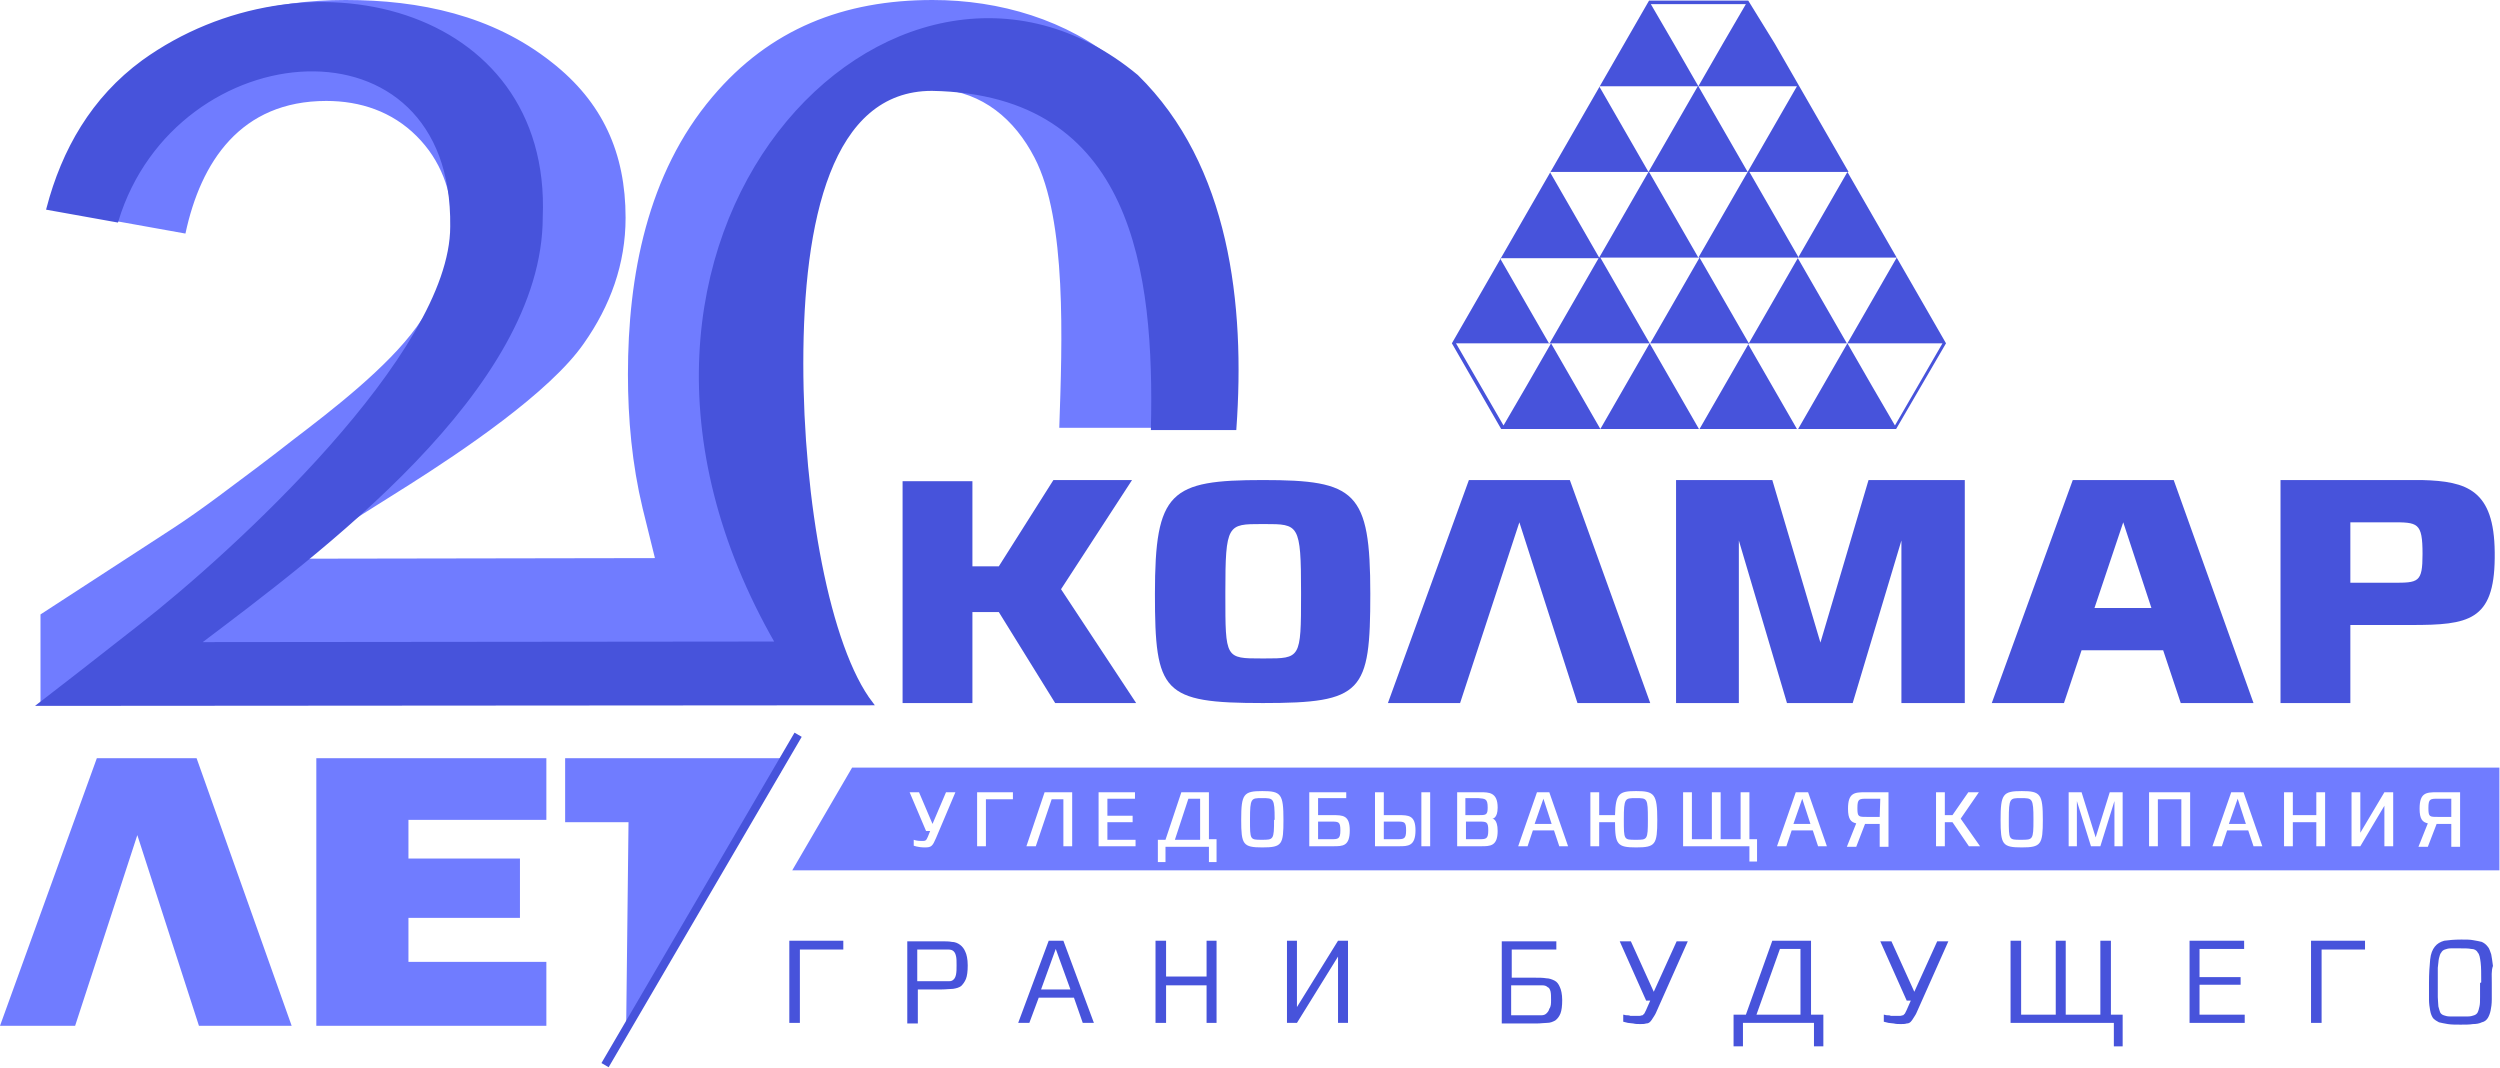 <?xml version="1.0" encoding="UTF-8"?> <svg xmlns="http://www.w3.org/2000/svg" width="426" height="182" viewBox="0 0 426 182" fill="none"> <g clip-path="url(#clip0_386_63)"> <path fill-rule="evenodd" clip-rule="evenodd" d="M12.8 174.8H0L16.5 129.2H33.5L49.7 174.8H33.9L23.4 142.3L12.8 174.8ZM93.1 163.9V174.8H53.9V129.2H93.1V139.7H69.6V146.3H88.6V156.4H69.6V163.9H93.1ZM122.2 149L106.7 174.9L107.1 140.1H96.3V129.2H133V131.6L127.7 140.1L122.2 149Z" fill="#707CFF"></path> <path fill-rule="evenodd" clip-rule="evenodd" d="M148.5 119.8C147.7 118.7 147 117.5 146.3 116.3C147 117.6 147.7 118.8 148.5 119.8ZM160 15.2C167.4 15.7 172.9 20.3 176.3 26.9C181.8 37.5 181 58.2 180.5 72.9H209.9H196.4C197 46.7 193.6 16.5 160 15.2ZM190.6 10.7C181.8 3.4 170.4 0 158.9 0C143.8 0 131.2 4.9 121.4 16.5C110.3 29.6 107 47 107 63.8C107 71.4 107.7 79.1 109.5 86.6L111.6 95.1L52.5 95.2C45.7 100.8 39.1 105.7 33.7 109.8L132.4 109.7C93.6 42.1 150 -17.8 190.6 10.7ZM59.9 88.8L69.9 82.5C78.4 77.1 93.7 66.9 99.5 58.5C104 52.1 106.6 45 106.6 37.1C106.6 26.1 102.7 17.4 94 10.6C83.9 2.6 71.5 0 58.9 0C46.4 0 34.7 3.1 24.4 10.5C51.6 -9.1 93.7 0.9 92.2 37C92.2 55.8 76.6 74 59.9 88.8ZM19.9 37.7L31.6 39.8C34.2 27.6 41 17.2 55.6 17.2C61.4 17.2 66.8 19 71 23.2C75.1 27.3 77 32.5 77.1 38.2C77.2 1.2 29.8 5.2 19.9 37.7ZM73 52.7C72.4 53.7 71.7 54.7 71 55.7C66 62.6 56.7 69.8 50 74.9C45.8 78.2 41.5 81.4 37.2 84.6C34.5 86.6 31.7 88.6 28.9 90.4L6.9 104.7V120C9.9 117.7 16.2 112.8 24.1 106.6C36.3 96.9 63 73 73 52.7Z" fill="#707CFF"></path> <path fill-rule="evenodd" clip-rule="evenodd" d="M135 148.3H425.9V130.8H145.2L135 148.3ZM417.6 139.2H415.4C414 139.2 413.8 139.2 413.8 137.7C413.8 136.1 414.1 136.1 415.5 136.1H417.7V139.2H417.6ZM419.2 144.2V135H415.2C413.4 135 412.3 135.1 412.3 137.8C412.3 139.6 412.8 140.1 413.7 140.3L412.1 144.3H413.7L415.2 140.4H417.7V144.3H419.2V144.2ZM407.8 144.2V135H406.3L402.2 141.9V135H400.7V144.2H402.2L406.3 137.3V144.2H407.8ZM396.2 144.2V135H394.7V138.9H390.7V135H389.2V144.2H390.7V140.1H394.7V144.2H396.2ZM382.7 140.4H379.8L381.3 136.1L382.7 140.4ZM385.5 144.2L382.3 135H380.2L377 144.2H378.6L379.5 141.5H383.1L384 144.2H385.5ZM373.2 144.2V135H366.2V144.2H367.7V136.2H371.7V144.2H373.2ZM361.7 144.2V135H359.5L357.1 142.7L354.7 135H352.5V144.2H353.9V136.5L356.3 144.2H357.9L360.3 136.5V144.2H361.7ZM346.5 139.7C346.5 143.1 346.4 143.1 344.4 143.1H344.3C342.3 143.1 342.3 143.1 342.3 139.7V139.6C342.3 136 342.5 136 344.3 136H344.4C346.3 136 346.5 136 346.5 139.6V139.7ZM348.1 139.7C348.1 135.3 347.7 134.8 344.5 134.8C341.3 134.8 340.9 135.3 340.9 139.7C340.9 143.9 341.2 144.4 344.5 144.4C347.8 144.4 348.1 143.9 348.1 139.7ZM337.4 144.2L334.1 139.5L337.2 135H335.4L332.7 138.9H331.4V135H329.9V144.2H331.4V140.1H332.7L335.5 144.2H337.4ZM320.3 139.2H318.1C316.7 139.2 316.5 139.2 316.5 137.7C316.5 136.1 316.8 136.1 318.2 136.1H320.4L320.3 139.2ZM321.8 144.2V135H317.8C316 135 314.9 135.1 314.9 137.8C314.9 139.6 315.4 140.1 316.3 140.3L314.7 144.3H316.3L317.8 140.4H320.3V144.3H321.8V144.2ZM308.5 140.4H305.6L307.1 136.1L308.5 140.4ZM311.3 144.2L308.1 135H306L302.8 144.2H304.4L305.3 141.5H308.9L309.8 144.2H311.3ZM299.4 146.8V143H298.1V135H296.6V143H293.2V135H291.7V143H288.3V135H286.8V144.2H298.1V146.8H299.4ZM280.8 139.7C280.8 143.1 280.7 143.1 278.8 143.1H278.7C276.7 143.1 276.7 143.1 276.7 139.7V139.6C276.7 136 276.9 136 278.7 136H278.8C280.7 136 280.8 136 280.8 139.6V139.7ZM282.4 139.7C282.4 135.3 281.9 134.8 278.8 134.8C275.9 134.8 275.3 135.2 275.2 138.9H272.5V135H271V144.2H272.5V140.1H275.2C275.2 143.9 275.6 144.4 278.8 144.4C282.1 144.4 282.4 143.9 282.4 139.7ZM264.4 140.4H261.5L263 136.1L264.4 140.4ZM267.2 144.2L264 135H261.9L258.7 144.2H260.3L261.2 141.5H264.8L265.7 144.2H267.2ZM253.6 141.5C253.6 143 253.2 143 252 143H249.8V140H252C253.3 140 253.6 140 253.6 141.5ZM253.5 137.6C253.5 138.9 253.2 138.9 251.9 138.9H249.7V136H251.9C253.1 136.1 253.5 136.1 253.5 137.6ZM255.2 141.6C255.2 139.5 254.3 139.5 254.3 139.5C254.3 139.5 255.2 139.5 255.2 137.6C255.2 135 253.7 135 252.3 135H248.3V144.2H252.4C253.9 144.2 255.2 144.2 255.2 141.6ZM243.7 144.2V135H242.2V144.2H243.7ZM239.6 141.5C239.6 143 239.2 143 238 143H235.8V140H238C239.3 140 239.6 140 239.6 141.5ZM241.2 141.5C241.2 138.9 240 138.9 238.3 138.9H235.8V135H234.3V144.2H238.4C239.9 144.2 241.2 144.2 241.2 141.5ZM228.4 141.5C228.4 143 228 143 226.8 143H224.6V140H226.8C228.1 140 228.4 140 228.4 141.5ZM230 141.5C230 138.9 228.8 138.9 227.1 138.9H224.6V136H229.4V135H223.1V144.2H227.2C228.8 144.2 230 144.2 230 141.5ZM217.1 139.7C217.1 143.1 217 143.1 215 143.1C213 143.1 213 143.1 213 139.7V139.6C213 136 213.2 136 215 136H215.1C217 136 217.2 136 217.2 139.6V139.7H217.1ZM218.7 139.7C218.7 135.3 218.3 134.8 215.1 134.8C211.9 134.8 211.5 135.3 211.5 139.7C211.5 143.9 211.8 144.4 215.1 144.4C218.5 144.4 218.7 143.9 218.7 139.7ZM204.5 143.1H200.2L202.5 136.1H204.5V143.1ZM207.3 146.8V143H206V135H201.3L198.6 143.1H197.3V146.9H198.6V144.3H206V146.9H207.3V146.8ZM193.5 144.2V143.1H188.7V140.1H193V139H188.7V136.1H193.4V135H187.2V144.2H193.5ZM182.7 144.2V135H178L174.9 144.2H176.5L179.2 136.2H181.2V144.2H182.7ZM172.6 136.2V135H166.5V144.2H168V136.2H172.6ZM162.8 135H161.2L158.9 140.4L156.6 135H155L157.8 141.6H158.5L158.1 142.6C157.8 143.3 157.7 143.3 157 143.3C156.2 143.3 155.7 143.1 155.7 143.1V144.1C155.7 144.1 156.4 144.4 157.6 144.4C158.7 144.4 158.9 144.2 159.5 142.8L162.8 135Z" fill="#707CFF"></path> <path fill-rule="evenodd" clip-rule="evenodd" d="M297.9 0.1H281L276.8 7.4L272.6 14.7L268.4 22L264.2 29.3L260 36.6L255.8 43.9L251.6 51.2L247.4 58.5L255.8 73.1H272.7L276.9 65.8L281.1 58.5L276.9 51.2L272.7 43.9H289.6L285.4 51.2L281.2 58.5H264.3L260.1 65.8L256.2 72.5L248.1 58.5H264.3L268.5 65.8L272.7 73.1H289.6L293.8 65.8L298 58.5L302.2 51.2L306.4 43.9L310.6 36.6L314.8 29.3L319 36.6L323.2 43.9H306.3L310.5 51.2L314.7 58.5H297.8L302 65.8L306.2 73.1H323.1L331.6 58.5L327.4 51.2L323.2 43.9L319 51.2L314.8 58.5L319 65.8L322.9 72.5L331 58.5H314.8L310.6 65.8L306.4 73.1H289.5L285.3 65.8L281.1 58.5H298L293.8 51.2L289.6 43.9H306.5L302.3 36.6L298.1 29.3H315L310.8 22L306.6 14.7L302.4 7.4L297.9 0.1ZM281 29.3L285.2 36.6L289.4 43.9L293.6 36.6L297.8 29.3H281ZM255.6 44L259.8 51.3L264 58.6L268.2 51.3L272.4 44H255.6ZM264.1 29.3L268.3 36.6L272.5 43.9L276.7 36.6L280.9 29.3H264.1ZM289.4 14.7L293.6 22L297.8 29.3L302 22L306.2 14.7H289.4ZM272.5 14.7L276.7 22L280.9 29.3L285.1 22L289.3 14.7H272.5ZM281.3 0.7L285.2 7.4L289.4 14.7L293.6 7.4L297.5 0.7H281.3Z" fill="#4753DB"></path> <path fill-rule="evenodd" clip-rule="evenodd" d="M136.3 161.8V174.3H134.5V160.3H143.7V161.8H136.3Z" fill="#4753DB"></path> <path fill-rule="evenodd" clip-rule="evenodd" d="M163 164.5C163 163.8 163 163.3 162.9 162.9C162.8 162.5 162.7 162.3 162.5 162.1C162.3 161.9 162 161.8 161.6 161.8C161.2 161.8 160.7 161.8 160.1 161.8H156.3V167.2H160.2C160.8 167.2 161.3 167.2 161.7 167.2C162.1 167.2 162.3 167.1 162.5 166.9C162.7 166.7 162.8 166.5 162.9 166.1C163 165.6 163 165.1 163 164.5ZM164.9 164.5C164.9 165.5 164.8 166.3 164.6 166.8C164.4 167.3 164.1 167.7 163.8 168C163.4 168.3 163 168.4 162.4 168.5C161.9 168.5 161.2 168.6 160.5 168.6H156.4V174.4H154.6V160.4H160.4C161.1 160.4 161.7 160.4 162.2 160.5C162.7 160.5 163.2 160.7 163.6 161C164 161.3 164.3 161.7 164.5 162.2C164.7 162.6 164.9 163.4 164.9 164.5Z" fill="#4753DB"></path> <path fill-rule="evenodd" clip-rule="evenodd" d="M179.9 161.7L177.4 168.6H182.4L179.9 161.7ZM184.5 174.3L183 170H177L175.4 174.3H173.5L178.7 160.3H181.2L186.4 174.3H184.5Z" fill="#4753DB"></path> <path fill-rule="evenodd" clip-rule="evenodd" d="M205.6 174.3V167.9H198.7V174.3H196.9V160.3H198.7V166.4H205.6V160.3H207.3V174.3H205.6Z" fill="#4753DB"></path> <path fill-rule="evenodd" clip-rule="evenodd" d="M228 174.3V163L221 174.3H219.3V160.3H221V171.6L228 160.3H229.7V174.3H228Z" fill="#4753DB"></path> <path fill-rule="evenodd" clip-rule="evenodd" d="M264.3 170.4C264.3 169.8 264.3 169.3 264.2 168.9C264.1 168.6 264 168.3 263.7 168.2C263.5 168 263.2 167.9 262.8 167.9C262.4 167.9 262 167.9 261.4 167.9H257.5V173H261.4C261.9 173 262.3 173 262.7 173C263 173 263.3 172.9 263.5 172.7C263.7 172.5 263.9 172.3 264 171.9C264.3 171.5 264.3 171 264.3 170.4ZM266.2 170.4C266.2 171.4 266.1 172.2 265.9 172.7C265.7 173.2 265.4 173.6 265 173.9C264.6 174.1 264.2 174.3 263.6 174.3C263.1 174.3 262.5 174.4 261.9 174.4H255.9V160.4H265.2V161.8H257.6V166.6H261.7C262.3 166.6 262.9 166.6 263.5 166.7C264 166.7 264.5 166.9 264.9 167.1C265.3 167.3 265.6 167.7 265.8 168.2C266 168.6 266.2 169.4 266.2 170.4Z" fill="#4753DB"></path> <path fill-rule="evenodd" clip-rule="evenodd" d="M282.3 172.3C282.1 172.8 281.9 173.1 281.7 173.4C281.5 173.7 281.4 173.9 281.2 174.1C281 174.3 280.8 174.4 280.5 174.4C280.2 174.5 279.9 174.5 279.5 174.5C279.1 174.5 278.7 174.5 278.3 174.4C278 174.4 277.7 174.3 277.4 174.3C277.1 174.2 276.9 174.2 276.6 174.1V172.9C276.8 172.9 276.9 173 277.2 173C277.4 173 277.6 173 277.8 173.1C278.1 173.1 278.3 173.1 278.7 173.1C279 173.1 279.2 173.1 279.4 173.1C279.6 173.1 279.7 173 279.9 173C280 172.9 280.1 172.8 280.2 172.7C280.3 172.5 280.4 172.3 280.5 172.1L281.2 170.5H280.5L276 160.4H277.9L281.8 169L285.7 160.4H287.6L282.3 172.3Z" fill="#4753DB"></path> <path fill-rule="evenodd" clip-rule="evenodd" d="M306.8 161.7H303.3L299.3 172.9H306.8V161.7ZM309.1 178.3V174.3H297V178.3H295.4V172.9H297.5L302 160.3H308.6V172.9H310.7V178.3H309.1Z" fill="#4753DB"></path> <path fill-rule="evenodd" clip-rule="evenodd" d="M326.7 172.3C326.5 172.8 326.3 173.1 326.1 173.4C325.9 173.7 325.8 173.9 325.6 174.1C325.4 174.3 325.2 174.4 324.9 174.4C324.6 174.5 324.3 174.5 323.9 174.5C323.5 174.5 323.1 174.5 322.7 174.4C322.4 174.4 322.1 174.3 321.8 174.3C321.5 174.2 321.3 174.2 321 174.1V172.9C321.2 172.9 321.3 173 321.6 173C321.8 173 322 173 322.2 173.1C322.4 173.1 322.7 173.1 323.1 173.1C323.4 173.1 323.6 173.1 323.8 173.1C324 173.1 324.1 173 324.3 173C324.4 172.9 324.5 172.8 324.6 172.7C324.7 172.5 324.8 172.3 324.9 172.1L325.6 170.5H324.9L320.4 160.4H322.3L326.2 169L330.1 160.4H332L326.7 172.3Z" fill="#4753DB"></path> <path fill-rule="evenodd" clip-rule="evenodd" d="M360.2 178.3V174.3H342.6V160.3H344.4V172.9H350.3V160.3H352V172.9H357.9V160.3H359.7V172.9H361.7V178.3H360.2Z" fill="#4753DB"></path> <path fill-rule="evenodd" clip-rule="evenodd" d="M373.1 174.3V160.3H382.4V161.7H374.8V166.5H381.8V167.8H374.8V172.9H382.5V174.3H373.1Z" fill="#4753DB"></path> <path fill-rule="evenodd" clip-rule="evenodd" d="M395.6 161.8V174.3H393.8V160.3H403V161.8H395.6Z" fill="#4753DB"></path> <path fill-rule="evenodd" clip-rule="evenodd" d="M422.8 167.4C422.8 165.9 422.8 164.8 422.7 164C422.6 163.2 422.5 162.6 422.2 162.3C422 161.9 421.6 161.7 421.1 161.7C420.6 161.6 420 161.6 419.2 161.6H419C418.5 161.6 418 161.6 417.6 161.6C417.2 161.6 416.9 161.7 416.6 161.8C416.3 161.9 416.1 162.1 416 162.3C415.8 162.5 415.7 162.9 415.6 163.3C415.5 163.7 415.5 164.3 415.4 164.9C415.4 165.6 415.4 166.4 415.4 167.4V167.6C415.4 168.5 415.4 169.3 415.4 169.9C415.4 170.5 415.5 171.1 415.5 171.5C415.6 171.9 415.7 172.2 415.8 172.5C415.9 172.7 416.1 172.9 416.4 173C416.7 173.1 417 173.2 417.4 173.2C417.8 173.2 418.3 173.2 418.9 173.2H419.1C419.7 173.2 420.2 173.2 420.6 173.2C421 173.2 421.3 173.1 421.6 173C421.9 172.9 422.1 172.7 422.2 172.5C422.3 172.3 422.4 172 422.5 171.5C422.6 171.1 422.6 170.6 422.6 169.9C422.6 169.3 422.6 168.5 422.6 167.5L422.8 167.4ZM424.6 167.5C424.6 168.6 424.6 169.5 424.6 170.3C424.6 171.1 424.5 171.7 424.4 172.2C424.3 172.7 424.1 173.2 423.9 173.5C423.7 173.8 423.4 174.1 422.9 174.2C422.5 174.4 422 174.5 421.4 174.5C420.8 174.6 420.1 174.6 419.3 174.6C418.5 174.6 417.7 174.6 417.1 174.5C416.5 174.4 416 174.3 415.6 174.2C415.2 174 414.9 173.8 414.6 173.5C414.4 173.2 414.2 172.8 414.1 172.2C414 171.7 413.9 171 413.9 170.3C413.9 169.5 413.9 168.6 413.9 167.5C413.9 165.8 414 164.5 414.1 163.5C414.2 162.5 414.5 161.8 414.9 161.3C415.3 160.8 415.8 160.5 416.5 160.3C417.2 160.2 418.2 160.1 419.4 160.1C420.2 160.1 420.9 160.1 421.4 160.2C422 160.3 422.5 160.4 422.9 160.5C423.3 160.7 423.6 160.9 423.9 161.3C424.2 161.6 424.3 162.1 424.5 162.6C424.6 163.1 424.7 163.8 424.8 164.6C424.5 165.4 424.6 166.4 424.6 167.5Z" fill="#4753DB"></path> <path d="M136 125.2L103.1 181.5" stroke="#4753DB" stroke-width="1.417" stroke-miterlimit="10"></path> <path fill-rule="evenodd" clip-rule="evenodd" d="M193.6 119.8L180.8 100.4L192.9 81.8H179.5L170.2 96.5H165.7V82H153.8V119.8H165.7V104.3H170.2L179.8 119.8H193.6Z" fill="#4753DB"></path> <path fill-rule="evenodd" clip-rule="evenodd" d="M233.5 101.2C233.5 83.7 231 81.8 215.2 81.8C199.4 81.8 196.8 83.7 196.8 101.2C196.8 118 198.1 119.8 215.2 119.8C232.2 119.8 233.5 118 233.5 101.2ZM221.7 101.4C221.7 112.2 221.6 112.2 215.5 112.2H215C208.8 112.2 208.8 112.2 208.8 101.4V100.9C208.8 89.3 209.2 89.3 215 89.3H215.5C221.3 89.3 221.7 89.3 221.7 100.9V101.4Z" fill="#4753DB"></path> <path fill-rule="evenodd" clip-rule="evenodd" d="M334.8 119.8V81.8H318.4L310.2 109.5L302 81.8H285.6V119.8H296.3V92.1L304.5 119.8H315.7L324 92.1V119.8H334.8Z" fill="#4753DB"></path> <path fill-rule="evenodd" clip-rule="evenodd" d="M268.8 119.8H281.2L267.5 81.8H250.3L236.5 119.8H248.8L258.9 89L268.8 119.8Z" fill="#4753DB"></path> <path fill-rule="evenodd" clip-rule="evenodd" d="M370.4 81.8H353.2L339.4 119.8H351.7L354.7 110.8H368.6L371.6 119.8H384L370.4 81.8ZM366.6 103.6H356.9L361.8 89L366.6 103.6Z" fill="#4753DB"></path> <path fill-rule="evenodd" clip-rule="evenodd" d="M425.1 95.1V94.1C425 83.5 420.4 82 412.7 81.8H388.6V119.8H400.5V106.5H410.9C420.6 106.5 425 105.8 425.1 95.1ZM412.8 94.4C412.8 99.3 412.1 99.3 407.7 99.3H400.5V89H407.5C412 89 412.8 89 412.8 94.4Z" fill="#4753DB"></path> <path fill-rule="evenodd" clip-rule="evenodd" d="M210.4 73C211.9 52 209.3 28.3 193.7 13C152.9 -20.9 92.6 40.4 132.4 109.6L33.7 109.7C54.2 94.2 92.2 66.2 92.2 37C93.7 0.9 51.6 -9.1 24.4 10.5C15.8 16.8 10.8 25.6 8.2 35.5L19.9 37.6C29.8 5.1 77.5 1.2 77 38.6C77 60.4 39.4 94.6 24 106.6C16.1 112.8 9.8 117.7 6.8 120L148.5 119.9C141.1 110.3 136.6 85.3 136.6 61.9C136.6 37.6 141.4 15.2 158.8 15.2C193.5 15.8 197 46.5 196.4 73H210.4Z" fill="#4753DB" stroke="#4753DB" stroke-width="0.567" stroke-miterlimit="10"></path> </g> <defs> <clipPath id="clip0_386_63"> <rect width="425.9" height="181.9" fill="white"></rect> </clipPath> </defs> </svg> 